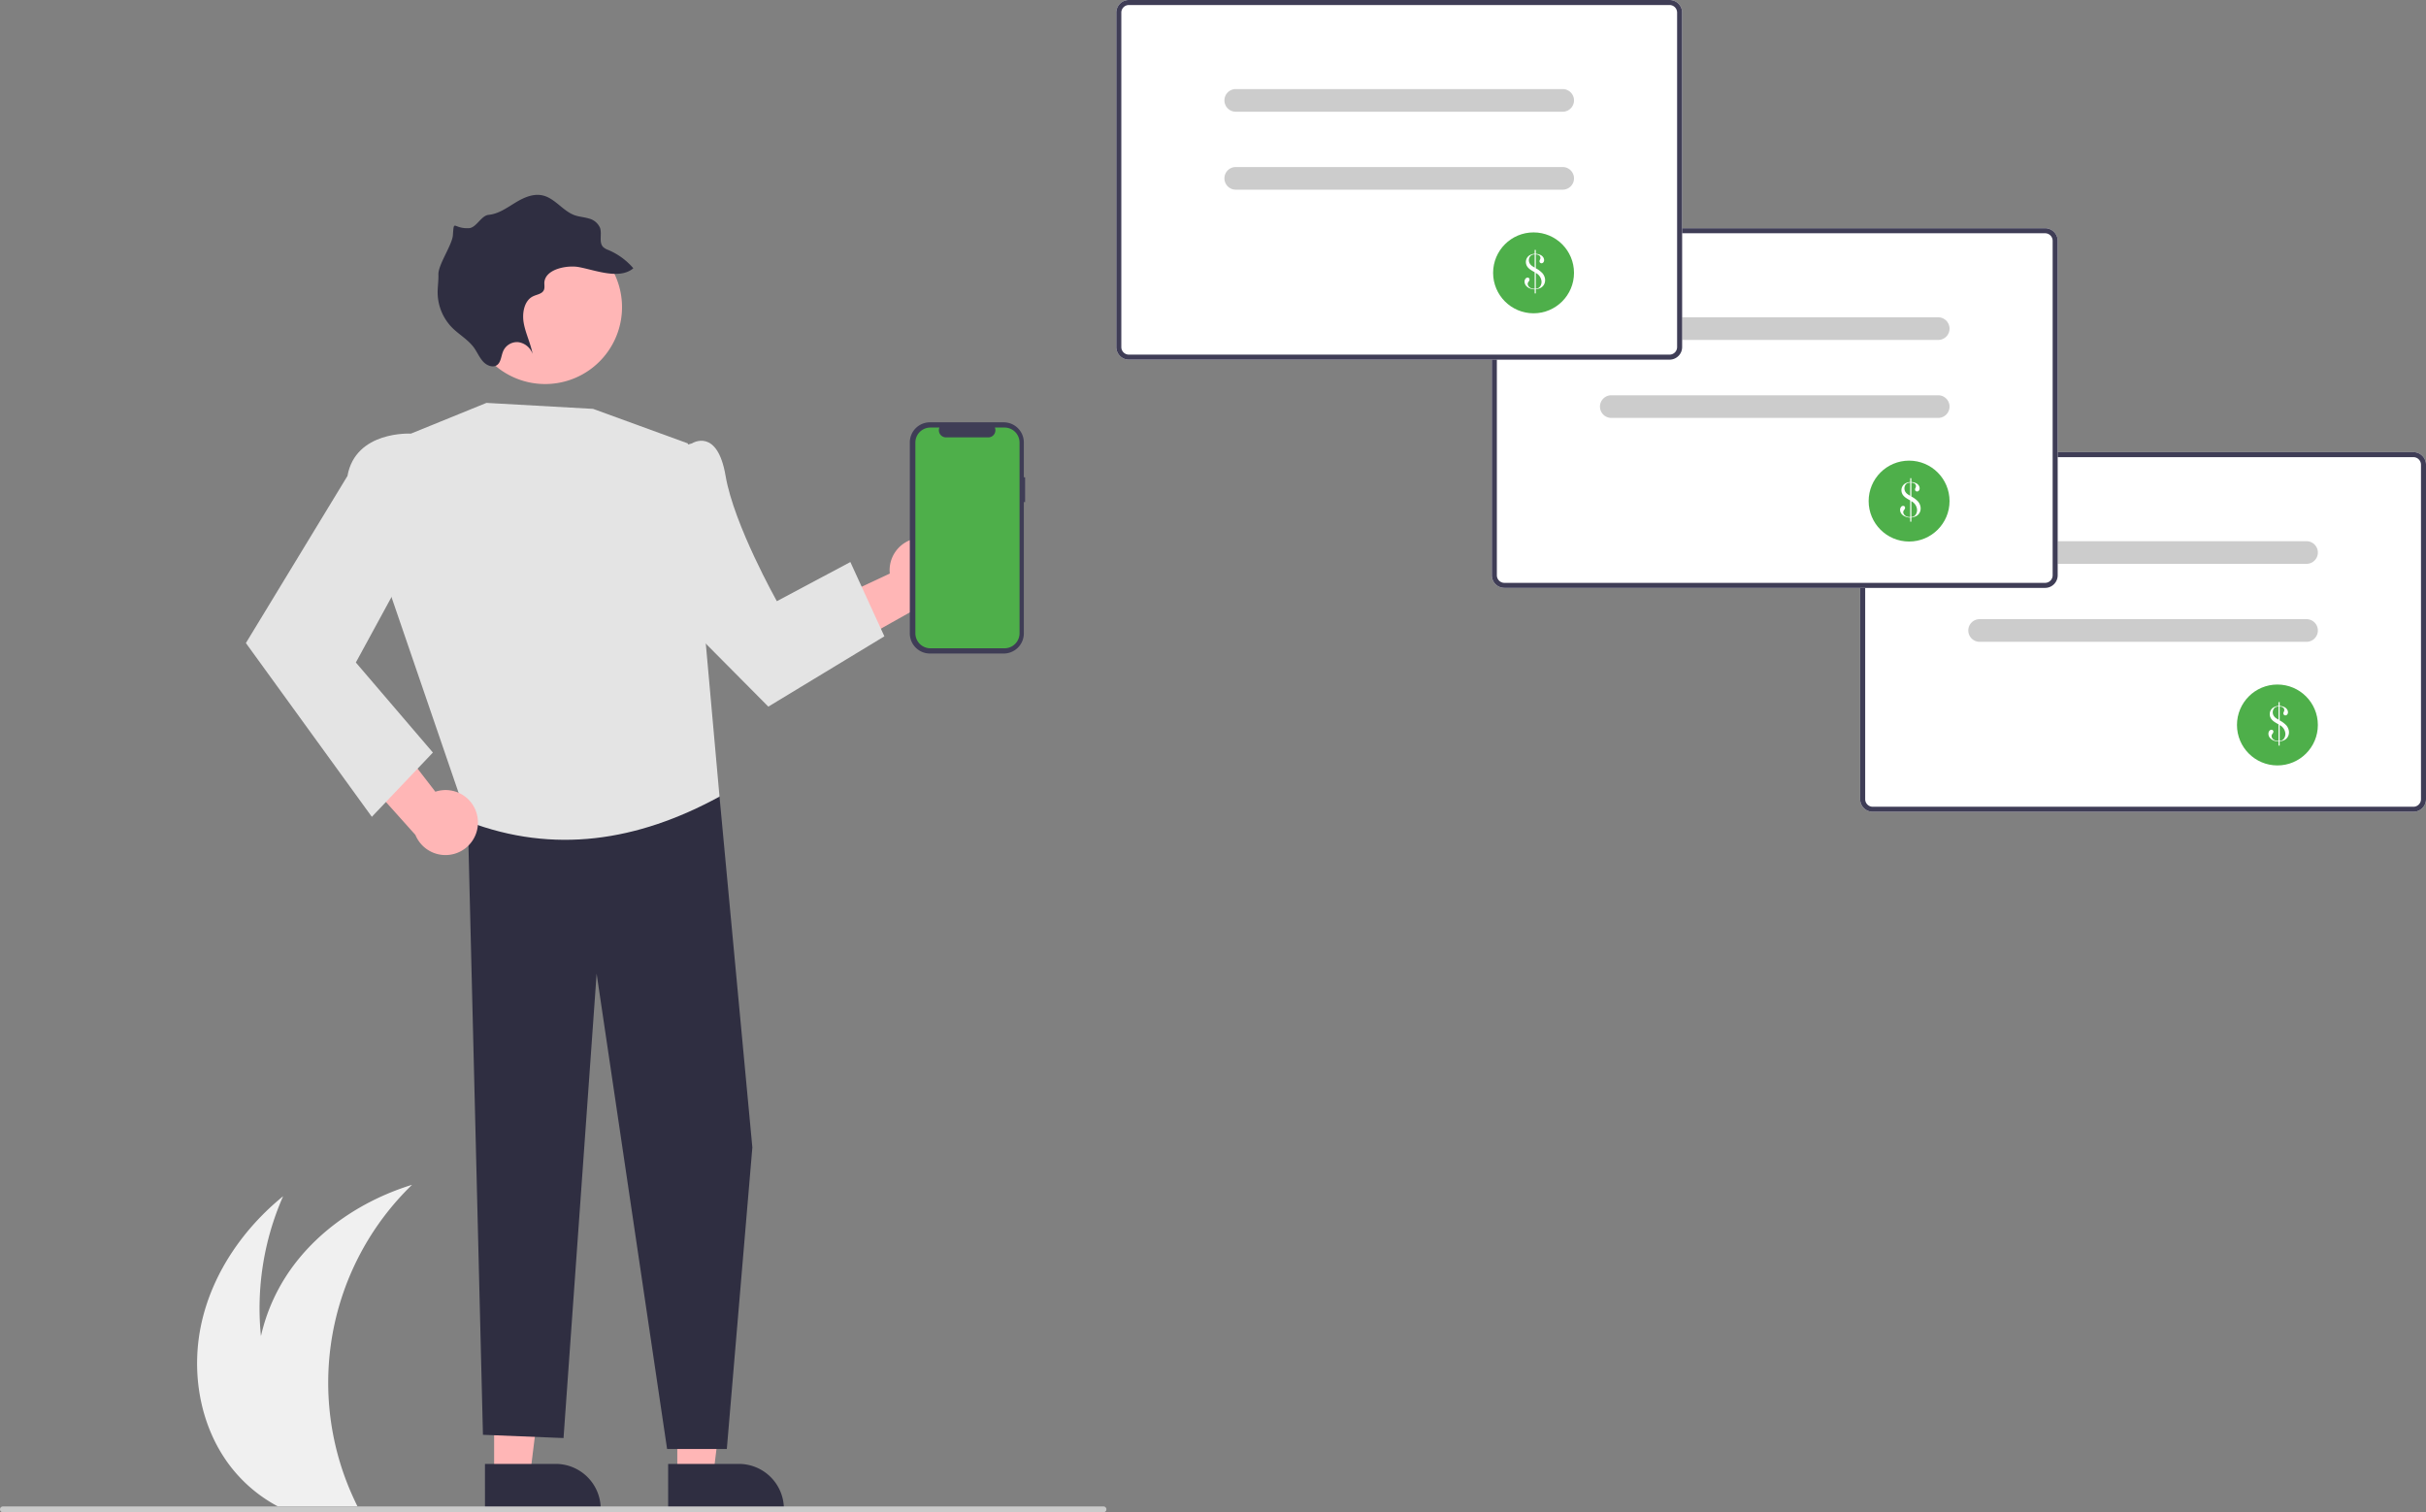 <svg xmlns="http://www.w3.org/2000/svg" data-name="Layer 1" width="839.797" height="523.444" viewBox="0 0 839.797 523.444" xmlns:xlink="http://www.w3.org/1999/xlink"><rect x="0" y="0" width="839.797" height="523.444" fill="#808080" stroke="none"/><path d="M259.302,695.092a50.794,50.794,0,0,0,13.59,12.63c1.12.71,2.27,1.38,3.44,2h27.53c-.33-.66-.65-1.33-.96-2a95.354,95.354,0,0,1,19.84-109.34c-16.64,5.14-32.02,15.16-42.08,29.37a64.47,64.47,0,0,0-10.23,23,96.276,96.276,0,0,1,7.67-48.41c-13.51,10.99-24.03,26.04-28.04,42.98C246.052,662.272,248.961,681.082,259.302,695.092Z" transform="translate(-180.102 -188.278)" fill="#f0f0f0"/><path d="M1015.546,469.267H828.377a4.358,4.358,0,0,1-4.353-4.353V349.131a4.358,4.358,0,0,1,4.353-4.353h187.169a4.358,4.358,0,0,1,4.353,4.353V464.914A4.358,4.358,0,0,1,1015.546,469.267Z" transform="translate(-180.102 -188.278)" fill="#fff"/><path d="M1015.546,469.267H828.377a4.358,4.358,0,0,1-4.353-4.353V349.131a4.358,4.358,0,0,1,4.353-4.353h187.169a4.358,4.358,0,0,1,4.353,4.353V464.914A4.358,4.358,0,0,1,1015.546,469.267ZM828.377,346.519a2.615,2.615,0,0,0-2.612,2.612V464.914a2.615,2.615,0,0,0,2.612,2.612h187.169a2.615,2.615,0,0,0,2.612-2.612V349.131a2.615,2.615,0,0,0-2.612-2.612Z" transform="translate(-180.102 -188.278)" fill="#3f3d56"/><path d="M978.547,383.446H865.376a3.917,3.917,0,1,1,0-7.835H978.547a3.917,3.917,0,0,1,0,7.835Z" transform="translate(-180.102 -188.278)" fill="#ccc"/><path d="M978.547,410.433H865.376a3.917,3.917,0,1,1,0-7.835H978.547a3.917,3.917,0,0,1,0,7.835Z" transform="translate(-180.102 -188.278)" fill="#ccc"/><circle cx="788.363" cy="250.944" r="14" fill="#4eaf4a"/><path d="M968.849,432.627V431.293h.395v1.334a4.258,4.258,0,0,1,1.615.395,2.372,2.372,0,0,1,.921.768,1.795,1.795,0,0,1,.333,1.048,1.131,1.131,0,0,1-.259.755.801.801,0,0,1-.636.307.668.668,0,0,1-.491-.202.679.679,0,0,1-.202-.5.95.95,0,0,1,.079-.377l.158-.333a1.109,1.109,0,0,0,.079-.439,1.033,1.033,0,0,0-.211-.645,1.273,1.273,0,0,0-.597-.417,3.379,3.379,0,0,0-.79-.158v4.8l.088.053a8.741,8.741,0,0,1,2.22,1.676,3.942,3.942,0,0,1,.671,1.137,3.485,3.485,0,0,1,.241,1.259,3.056,3.056,0,0,1-.421,1.588,2.852,2.852,0,0,1-1.167,1.097,4.928,4.928,0,0,1-1.632.474v1.43h-.395v-1.404a4.405,4.405,0,0,1-1.667-.342,3.155,3.155,0,0,1-1.347-.965,2.186,2.186,0,0,1-.478-1.378,1.557,1.557,0,0,1,.307-.979.914.914,0,0,1,.746-.399.645.645,0,0,1,.667.665,1.304,1.304,0,0,1-.325.727,2.203,2.203,0,0,0-.241.403.9.9,0,0,0-.066.35,1.418,1.418,0,0,0,.312.88,1.989,1.989,0,0,0,.838.626,3.087,3.087,0,0,0,1.185.21h.07v-5.73l-.5-.29q-.711-.412-1.084-.684a4.526,4.526,0,0,1-.671-.597,2.883,2.883,0,0,1-.781-1.983,2.691,2.691,0,0,1,.333-1.312,2.617,2.617,0,0,1,.921-.979A3.75,3.75,0,0,1,968.849,432.627Zm0,.193a2.716,2.716,0,0,0-.987.219,1.682,1.682,0,0,0-.734.709,2.171,2.171,0,0,0-.28,1.095,2.224,2.224,0,0,0,.411,1.305,2.648,2.648,0,0,0,.511.552,9.521,9.521,0,0,0,.992.648l.087.053Zm.395,11.899a2.721,2.721,0,0,0,.664-.14,1.75,1.75,0,0,0,.481-.281,2.173,2.173,0,0,0,.612-.855,2.948,2.948,0,0,0,.227-1.154,3.625,3.625,0,0,0-1.983-3.036Z" transform="translate(-180.102 -188.278)" fill="#fff"/><path d="M888.046,391.767H700.877a4.358,4.358,0,0,1-4.353-4.353V271.631a4.358,4.358,0,0,1,4.353-4.353H888.046a4.358,4.358,0,0,1,4.353,4.353V387.414A4.358,4.358,0,0,1,888.046,391.767Z" transform="translate(-180.102 -188.278)" fill="#fff"/><path d="M888.046,391.767H700.877a4.358,4.358,0,0,1-4.353-4.353V271.631a4.358,4.358,0,0,1,4.353-4.353H888.046a4.358,4.358,0,0,1,4.353,4.353V387.414A4.358,4.358,0,0,1,888.046,391.767ZM700.877,269.019a2.615,2.615,0,0,0-2.612,2.612V387.414a2.615,2.615,0,0,0,2.612,2.612H888.046a2.615,2.615,0,0,0,2.612-2.612V271.631a2.615,2.615,0,0,0-2.612-2.612Z" transform="translate(-180.102 -188.278)" fill="#3f3d56"/><path d="M851.047,305.946H737.876a3.917,3.917,0,1,1,0-7.835H851.047a3.917,3.917,0,0,1,0,7.835Z" transform="translate(-180.102 -188.278)" fill="#ccc"/><path d="M851.047,332.933H737.876a3.917,3.917,0,1,1,0-7.835H851.047a3.917,3.917,0,0,1,0,7.835Z" transform="translate(-180.102 -188.278)" fill="#ccc"/><circle cx="660.863" cy="173.444" r="14" fill="#4eaf4a"/><path d="M841.349,355.127V353.793h.395v1.334a4.258,4.258,0,0,1,1.615.395,2.372,2.372,0,0,1,.921.768,1.795,1.795,0,0,1,.333,1.048,1.131,1.131,0,0,1-.259.755.801.801,0,0,1-.636.307.668.668,0,0,1-.491-.202.679.679,0,0,1-.202-.5.95.95,0,0,1,.079-.377l.158-.333a1.109,1.109,0,0,0,.079-.439,1.033,1.033,0,0,0-.211-.645,1.273,1.273,0,0,0-.597-.417,3.379,3.379,0,0,0-.79-.158v4.8l.088.053a8.741,8.741,0,0,1,2.22,1.676,3.942,3.942,0,0,1,.671,1.137,3.485,3.485,0,0,1,.241,1.259,3.056,3.056,0,0,1-.421,1.588,2.852,2.852,0,0,1-1.167,1.097,4.928,4.928,0,0,1-1.632.474v1.43h-.395v-1.404a4.405,4.405,0,0,1-1.667-.342,3.155,3.155,0,0,1-1.347-.965,2.186,2.186,0,0,1-.478-1.378,1.557,1.557,0,0,1,.307-.979.914.914,0,0,1,.746-.399.645.645,0,0,1,.667.665,1.304,1.304,0,0,1-.325.727,2.203,2.203,0,0,0-.241.403.9.9,0,0,0-.066.35,1.418,1.418,0,0,0,.312.88,1.989,1.989,0,0,0,.838.626,3.087,3.087,0,0,0,1.185.21h.07v-5.73l-.5-.29q-.711-.412-1.084-.684a4.526,4.526,0,0,1-.671-.597,2.883,2.883,0,0,1-.781-1.983,2.691,2.691,0,0,1,.333-1.312,2.617,2.617,0,0,1,.921-.979A3.75,3.75,0,0,1,841.349,355.127Zm0,.193a2.716,2.716,0,0,0-.987.219,1.682,1.682,0,0,0-.734.709,2.171,2.171,0,0,0-.28,1.095,2.224,2.224,0,0,0,.411,1.305,2.648,2.648,0,0,0,.511.552,9.521,9.521,0,0,0,.992.648l.087.053Zm.395,11.899a2.721,2.721,0,0,0,.664-.14,1.75,1.75,0,0,0,.481-.281,2.173,2.173,0,0,0,.612-.855,2.948,2.948,0,0,0,.227-1.154,3.625,3.625,0,0,0-1.983-3.036Z" transform="translate(-180.102 -188.278)" fill="#fff"/><path d="M500.047,374.49a11.183,11.183,0,0,0-11.928,12.319l-35.982,16.869,17.612,10.784L501.218,396.79a11.244,11.244,0,0,0-1.171-22.3Z" transform="translate(-180.102 -188.278)" fill="#ffb6b6"/><polygon points="171.049 510.77 183.476 510.769 189.388 462.837 171.047 462.838 171.049 510.77" fill="#ffb6b6"/><path d="M347.981,694.991l24.473-.001h.001a15.597,15.597,0,0,1,15.596,15.596v.507l-40.069.001Z" transform="translate(-180.102 -188.278)" fill="#2f2e41"/><polygon points="234.459 510.77 246.886 510.769 252.798 462.837 234.457 462.838 234.459 510.77" fill="#ffb6b6"/><path d="M411.391,694.991l24.473-.001h.001a15.597,15.597,0,0,1,15.596,15.596v.507l-40.069.001Z" transform="translate(-180.102 -188.278)" fill="#2f2e41"/><polygon points="242.76 262.159 249.067 275.738 260.438 397.176 251.599 501.554 230.926 501.554 206.532 337.03 195.074 497.764 167.18 496.638 161.825 278.718 242.76 262.159" fill="#2f2e41"/><path d="M322.35,338.372l26.149-10.639,36.909,2.07,32.813,11.958L429.169,464.016c-28.546,15.588-57.463,19.843-86.882,8.697l-27.304-79.628Z" transform="translate(-180.102 -188.278)" fill="#e4e4e4"/><path d="M408.013,344.993l11.604-3.232s8.777-5.707,11.665,11.258,17.747,43.352,17.747,43.352l25.437-13.556,11.777,25.719-40.171,24.334-42.303-42.624Z" transform="translate(-180.102 -188.278)" fill="#e4e4e4"/><path id="a80a6b0c-a21b-4eb6-b764-70793a425e46-193" data-name="Path 40" d="M344.361,305.083h0a26.609,26.609,0,1,1,48.699-21.462l.152.352a26.614,26.614,0,1,1-48.861,21.114Z" transform="translate(-180.102 -188.278)" fill="#ffb6b6"/><path id="b51b91e7-03ed-46d5-9b2a-c48431fd2f0d-194" data-name="Path 72" d="M380.487,280.73c5.533,1.004,14.095,4.487,18.847.401a23.291,23.291,0,0,0-8.623-6.307,5.314,5.314,0,0,1-1.785-1.009c-1.62-1.637-.368-4.458-1.11-6.672a5.717,5.717,0,0,0-3.937-3.246c-1.649-.493-3.378-.574-4.998-1.172-3.834-1.441-6.56-5.565-10.49-6.685-3.424-.99-6.87.549-9.825,2.345s-5.879,3.928-9.336,4.269c-2.584.236-4.219,4.485-6.813,4.61-5.435.264-5.133-3.318-5.535,2.392-.232,3.407-5.101,10.186-5.021,13.623.08,2.252-.318,4.483-.254,6.742a17.515,17.515,0,0,0,4.848,11.511c2.474,2.545,5.693,4.261,7.776,7.161,1.083,1.54,1.835,3.337,3.096,4.73s3.397,2.232,4.804,1.237,1.434-3.147,2.132-4.786a5.233,5.233,0,0,1,5.201-3.166,6.129,6.129,0,0,1,5.001,4.083c-.659-3.62-2.396-7.012-3.057-10.635s.2-7.951,3.32-9.365c1.339-.623,3.149-.791,3.687-2.227.33-.865.028-1.887.155-2.823C369.255,281.156,376.879,280.022,380.487,280.73Z" transform="translate(-180.102 -188.278)" fill="#2f2e41"/><path d="M345.422,471.299a11.183,11.183,0,0,0-14.612-8.974l-24.269-31.47-6.709,19.531,24.074,26.89a11.244,11.244,0,0,0,21.516-5.977Z" transform="translate(-180.102 -188.278)" fill="#ffb6b6"/><path d="M330.733,344.308l-8.382-5.936s-19.177-1.099-21.967,14.646l-35.163,57.845,43.598,60.148,21.137-22.251-26.671-31.168L325.678,376.477Z" transform="translate(-180.102 -188.278)" fill="#e4e4e4"/><path d="M534.956,353.474h-.44V341.427a6.973,6.973,0,0,0-6.973-6.973H502.02a6.973,6.973,0,0,0-6.973,6.972v66.091a6.973,6.973,0,0,0,6.973,6.973h25.523a6.973,6.973,0,0,0,6.973-6.972V362.049h.44Z" transform="translate(-180.102 -188.278)" fill="#3f3d56"/><path d="M527.825,336.268h-3.332a2.474,2.474,0,0,1-2.29,3.408h-14.622a2.474,2.474,0,0,1-2.29-3.408h-3.112a5.207,5.207,0,0,0-5.207,5.207v65.994a5.207,5.207,0,0,0,5.207,5.207H527.825a5.207,5.207,0,0,0,5.207-5.207h0V341.475A5.207,5.207,0,0,0,527.825,336.268Z" transform="translate(-180.102 -188.278)" fill="#4eaf4a"/><path d="M758.046,312.767H570.877a4.358,4.358,0,0,1-4.353-4.353V192.631a4.358,4.358,0,0,1,4.353-4.353H758.046a4.358,4.358,0,0,1,4.353,4.353V308.414A4.358,4.358,0,0,1,758.046,312.767Z" transform="translate(-180.102 -188.278)" fill="#fff"/><path d="M758.046,312.767H570.877a4.358,4.358,0,0,1-4.353-4.353V192.631a4.358,4.358,0,0,1,4.353-4.353H758.046a4.358,4.358,0,0,1,4.353,4.353V308.414A4.358,4.358,0,0,1,758.046,312.767ZM570.877,190.019a2.615,2.615,0,0,0-2.612,2.612V308.414a2.615,2.615,0,0,0,2.612,2.612H758.046a2.615,2.615,0,0,0,2.612-2.612V192.631a2.615,2.615,0,0,0-2.612-2.612Z" transform="translate(-180.102 -188.278)" fill="#3f3d56"/><path d="M721.047,226.946H607.876a3.917,3.917,0,1,1,0-7.835H721.047a3.917,3.917,0,0,1,0,7.835Z" transform="translate(-180.102 -188.278)" fill="#ccc"/><path d="M721.047,253.933H607.876a3.917,3.917,0,1,1,0-7.835H721.047a3.917,3.917,0,0,1,0,7.835Z" transform="translate(-180.102 -188.278)" fill="#ccc"/><circle cx="530.863" cy="94.444" r="14" fill="#4eaf4a"/><path d="M711.349,276.127V274.793h.395v1.334a4.258,4.258,0,0,1,1.615.395,2.372,2.372,0,0,1,.921.768,1.795,1.795,0,0,1,.333,1.048,1.131,1.131,0,0,1-.259.755.801.801,0,0,1-.636.307.668.668,0,0,1-.491-.202.679.679,0,0,1-.202-.5.95.95,0,0,1,.079-.377l.158-.333a1.109,1.109,0,0,0,.079-.439,1.033,1.033,0,0,0-.211-.645,1.273,1.273,0,0,0-.597-.417,3.379,3.379,0,0,0-.79-.158v4.8l.088.053a8.741,8.741,0,0,1,2.22,1.676,3.942,3.942,0,0,1,.671,1.137,3.485,3.485,0,0,1,.241,1.259,3.056,3.056,0,0,1-.421,1.588,2.852,2.852,0,0,1-1.167,1.097,4.928,4.928,0,0,1-1.632.474v1.43h-.395v-1.404a4.405,4.405,0,0,1-1.667-.342,3.155,3.155,0,0,1-1.347-.965,2.186,2.186,0,0,1-.478-1.378,1.557,1.557,0,0,1,.307-.979.914.914,0,0,1,.746-.399.645.645,0,0,1,.667.665,1.304,1.304,0,0,1-.325.727,2.203,2.203,0,0,0-.241.403.9.9,0,0,0-.066.35,1.418,1.418,0,0,0,.312.88,1.989,1.989,0,0,0,.838.626,3.087,3.087,0,0,0,1.185.21h.07v-5.73l-.5-.29q-.711-.412-1.084-.684a4.526,4.526,0,0,1-.671-.597,2.883,2.883,0,0,1-.781-1.983,2.691,2.691,0,0,1,.333-1.312,2.617,2.617,0,0,1,.921-.979A3.75,3.75,0,0,1,711.349,276.127Zm0,.193a2.716,2.716,0,0,0-.987.219,1.682,1.682,0,0,0-.734.709,2.171,2.171,0,0,0-.28,1.095,2.224,2.224,0,0,0,.411,1.305,2.648,2.648,0,0,0,.511.552,9.521,9.521,0,0,0,.992.648l.087.053Zm.395,11.899a2.721,2.721,0,0,0,.664-.14,1.75,1.75,0,0,0,.481-.281,2.173,2.173,0,0,0,.612-.855,2.948,2.948,0,0,0,.227-1.154,3.625,3.625,0,0,0-1.983-3.036Z" transform="translate(-180.102 -188.278)" fill="#fff"/><path d="M562.102,711.722h-381a1,1,0,0,1,0-2h381a1,1,0,0,1,0,2Z" transform="translate(-180.102 -188.278)" fill="#cacaca"/></svg>